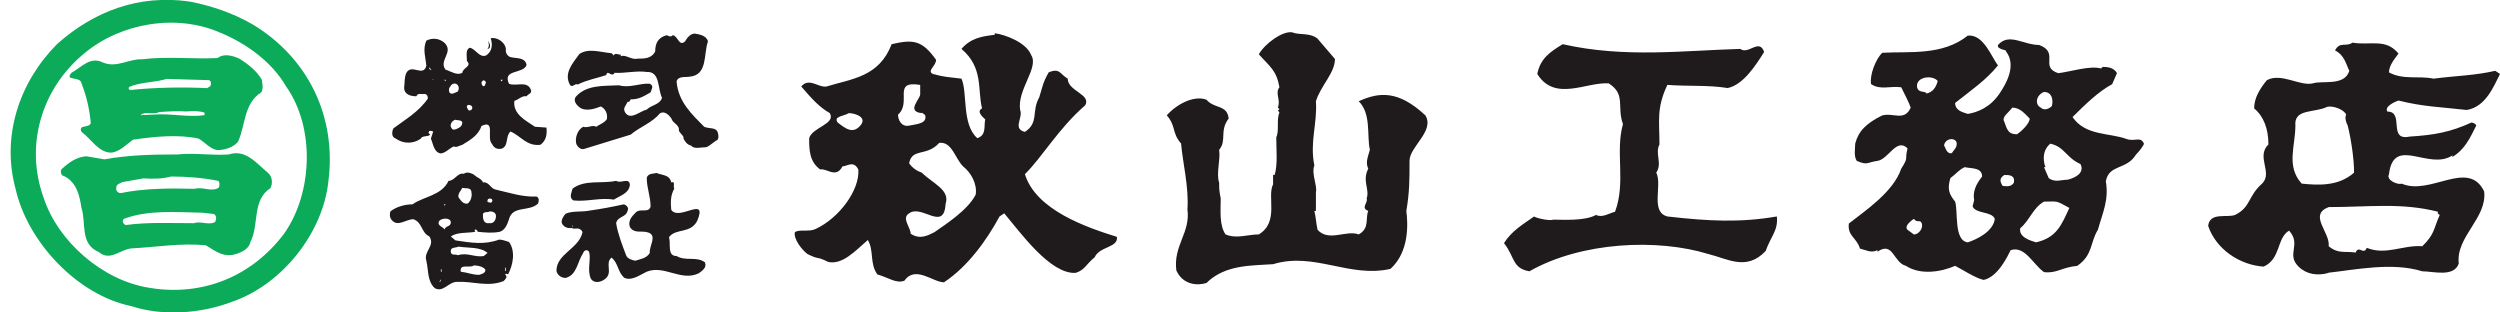 <svg 
 xmlns="http://www.w3.org/2000/svg"
 xmlns:xlink="http://www.w3.org/1999/xlink"
 width="232px" height="29px">
<path fill-rule="evenodd"  fill="rgb(31, 27, 28)"
 d="M228.912,10.206 C226.407,9.916 224.935,9.916 222.579,9.331 C222.137,9.480 221.257,9.916 221.550,10.353 C223.170,10.353 221.550,13.113 223.612,12.675 C225.968,12.530 227.439,12.240 229.351,11.370 C229.498,11.370 229.792,11.513 229.792,11.660 C229.204,12.822 228.763,13.840 227.584,14.568 L227.584,14.421 C225.376,15.875 222.137,12.530 221.697,16.167 C221.403,16.749 222.579,17.184 222.876,17.041 C225.523,18.201 229.057,14.713 230.530,17.764 C230.824,20.236 227.880,21.980 228.174,24.449 C227.733,25.759 225.820,25.177 224.790,25.177 C221.991,24.306 218.604,25.032 215.959,25.323 L216.103,25.323 C215.071,25.615 214.042,25.468 213.306,24.742 C212.128,23.582 213.602,22.708 212.424,21.399 C211.245,22.125 211.686,24.015 210.066,24.742 C207.858,24.598 205.652,23.142 204.917,20.961 C205.062,19.654 206.682,20.236 207.418,19.944 C208.890,19.218 208.596,18.201 209.920,17.041 C210.950,16.021 209.333,14.568 210.509,13.402 C210.509,11.949 210.066,10.787 209.184,10.060 C209.184,9.044 209.773,8.170 210.362,7.444 C211.686,6.717 213.452,8.025 214.630,7.736 C215.512,7.444 217.574,8.025 218.016,6.571 C217.721,5.989 217.574,5.118 216.692,4.682 C217.133,3.811 217.721,4.390 218.309,3.956 C219.930,4.245 221.403,3.519 222.579,4.973 C222.137,5.552 221.697,6.134 221.697,6.717 C223.021,7.444 224.491,7.007 225.820,7.299 C228.174,7.007 229.646,7.007 231.559,6.571 L232.000,6.863 C231.412,8.025 230.677,9.916 228.912,10.206 ZM217.868,11.660 C217.721,11.370 217.574,10.934 217.721,10.642 C217.574,10.206 216.543,9.770 215.959,9.916 C214.779,10.497 212.863,10.060 213.012,11.660 C213.012,13.549 212.128,15.437 213.602,17.041 C215.071,17.184 216.987,17.327 218.458,16.021 C218.458,14.713 218.164,12.822 217.868,11.660 ZM216.103,19.218 C214.190,19.944 216.252,21.544 216.103,22.851 C216.987,23.582 217.574,23.287 218.604,23.434 C218.899,22.708 219.343,23.724 219.638,22.998 C221.403,23.724 223.021,22.708 224.790,22.851 C225.968,21.692 225.820,21.255 226.407,19.944 C226.407,19.944 226.112,19.799 226.261,19.654 C222.876,18.780 219.782,19.218 216.103,19.218 ZM195.422,16.818 C195.718,18.563 195.127,19.728 194.685,21.326 C193.949,22.489 194.244,23.653 192.771,24.670 C191.300,24.815 190.858,25.396 189.682,25.251 C188.651,24.523 187.915,22.781 186.588,23.215 C186.293,23.799 185.413,25.687 184.088,25.976 C183.349,25.834 182.027,24.961 181.436,24.670 C180.113,25.251 178.196,25.542 176.874,24.670 C175.696,24.378 175.696,22.344 174.227,23.361 L174.227,23.215 C173.635,23.506 173.195,23.215 172.604,23.068 C172.308,22.051 171.426,21.908 171.574,20.744 C173.045,19.582 175.696,17.837 176.434,15.656 C177.168,14.494 176.726,14.930 177.020,13.767 C175.989,12.750 175.254,14.786 174.227,14.930 C173.195,15.075 173.342,15.365 172.308,14.930 C172.016,14.494 172.163,13.767 172.163,13.332 C172.458,12.168 173.195,11.440 174.665,10.714 C175.696,10.424 176.726,11.297 177.314,9.987 C177.168,9.553 176.726,8.680 176.434,8.099 C175.400,7.954 174.519,8.389 173.635,7.808 C173.489,6.937 174.077,5.482 174.665,4.899 C177.168,4.756 180.260,5.190 182.613,3.302 C184.088,3.156 184.823,5.335 185.413,6.064 C184.382,7.371 182.909,8.389 181.436,9.553 C181.436,10.277 182.174,10.424 182.613,10.570 C183.499,10.424 184.674,9.987 185.556,8.680 C186.147,7.808 187.178,6.064 186.147,4.756 C186.293,4.610 185.267,4.610 185.413,4.173 C186.443,3.009 187.768,4.173 189.237,4.173 C191.155,4.899 189.237,6.210 191.007,6.792 C192.185,6.646 193.949,6.064 194.980,6.354 L195.127,6.210 C195.422,6.210 196.157,6.210 196.452,6.792 L196.011,7.808 C194.685,8.534 193.508,9.698 192.332,10.861 C193.508,12.604 195.718,12.313 197.334,12.892 C198.072,13.185 198.660,12.604 198.956,13.332 C198.956,13.478 198.514,14.060 198.219,14.347 C197.334,15.800 195.718,15.222 195.422,16.818 ZM177.020,21.326 L177.611,21.761 C178.052,21.761 178.491,21.182 178.345,20.744 C178.196,20.309 177.905,20.744 177.611,20.309 C177.168,20.601 176.726,21.035 177.020,21.326 ZM177.905,8.099 C178.052,8.680 178.640,8.389 178.788,8.680 C179.377,8.534 179.667,8.099 179.820,7.518 C179.377,6.937 177.757,7.083 177.905,8.099 ZM180.407,13.478 C180.555,13.767 180.700,14.347 181.143,14.203 C181.291,13.913 181.584,13.767 181.584,13.332 C181.584,12.750 180.555,12.750 180.407,13.478 ZM183.204,18.563 C183.056,17.837 183.349,17.110 183.940,16.384 C183.940,15.511 182.909,15.656 182.320,15.511 C181.730,15.800 181.584,16.092 180.996,16.528 C180.700,17.546 180.851,17.982 181.436,18.710 C181.730,19.582 181.291,22.344 182.613,22.489 C183.499,22.197 184.970,21.472 185.118,20.309 C184.823,19.582 183.349,19.871 183.056,19.147 L183.204,18.563 ZM185.852,17.258 C186.147,17.258 186.588,17.401 186.883,16.966 C187.030,16.238 186.443,16.238 186.001,16.238 C185.556,16.528 185.556,16.818 185.852,17.258 ZM186.737,9.987 C186.443,10.424 185.706,10.861 186.001,11.297 C186.293,12.168 186.443,12.459 187.178,12.459 C187.622,12.168 188.356,11.440 188.356,11.004 C187.915,10.570 187.474,9.987 186.737,9.987 ZM187.474,21.182 C187.326,22.051 188.501,22.344 188.946,22.489 C190.858,22.051 191.300,20.889 192.036,19.294 C190.710,18.563 191.007,18.710 189.682,18.710 C188.651,19.294 188.356,20.456 187.474,21.182 ZM189.682,8.534 C188.946,8.825 188.799,9.698 189.386,9.987 C189.682,10.277 190.122,10.133 190.415,9.842 C190.563,9.261 190.415,8.534 189.682,8.534 ZM193.066,15.222 C191.742,14.638 191.595,13.621 190.269,13.332 C189.386,14.060 189.682,15.222 189.828,15.511 L189.682,15.511 L190.122,16.528 C190.710,16.966 191.300,16.675 191.890,16.675 C192.477,16.528 193.508,16.092 193.066,15.222 ZM158.560,23.581 C153.851,22.125 146.785,22.416 141.926,25.177 C140.307,24.885 140.601,23.869 139.570,22.561 C140.307,21.399 141.337,20.818 142.368,20.088 C142.516,20.236 143.839,20.527 144.133,20.382 C145.017,20.382 147.078,20.527 148.110,19.945 C148.698,20.236 149.286,19.799 149.874,19.654 C150.904,16.891 149.874,14.128 150.611,11.513 C150.021,9.916 150.904,8.750 149.286,7.736 C147.225,7.588 144.280,9.480 142.659,6.863 C142.957,5.407 143.839,4.826 145.017,4.100 C150.757,5.407 156.351,4.682 161.504,4.538 C162.241,5.116 163.269,3.519 163.711,4.826 C162.975,5.990 161.797,7.878 160.325,8.170 C158.560,7.878 156.645,8.025 154.732,7.878 C153.702,10.060 153.998,11.223 153.998,13.402 C153.556,14.276 154.290,15.147 153.702,16.021 C154.290,17.184 153.112,19.654 154.732,20.088 C158.560,20.527 161.504,20.672 164.891,20.088 C165.037,21.399 164.302,21.980 163.858,23.285 C162.094,25.177 160.325,24.013 158.560,23.581 ZM130.509,19.572 C130.656,20.735 130.804,23.350 129.036,24.952 C125.208,25.823 121.972,23.350 118.143,24.516 C116.230,24.661 113.728,24.516 111.961,26.258 C111.076,26.547 109.752,26.405 109.164,25.097 C108.868,22.769 110.488,21.609 110.194,19.427 C110.341,17.391 109.752,15.067 109.605,13.321 C108.721,12.305 109.164,11.724 108.278,10.705 C109.164,9.686 110.784,8.815 111.961,9.252 C112.696,10.124 113.875,9.686 114.022,10.997 C113.137,12.159 113.875,13.031 113.137,13.903 C113.283,14.776 112.843,16.084 113.137,16.955 C113.137,17.538 113.137,17.683 113.283,18.410 C113.283,19.572 113.137,20.880 113.728,21.754 C114.756,22.190 115.786,21.754 116.818,21.754 C118.732,20.589 117.555,18.264 118.143,17.102 L118.143,16.229 L118.291,16.229 C118.583,15.211 118.437,13.903 118.437,12.739 C118.732,12.159 118.437,11.142 118.732,10.413 L118.583,10.269 L118.732,10.124 L118.583,9.979 C118.879,9.252 118.291,8.670 118.732,8.089 C118.437,6.488 117.848,6.200 116.818,5.035 C117.406,4.021 119.025,2.855 119.909,3.000 C120.646,3.291 121.528,3.000 122.265,3.584 L123.883,5.474 C123.883,6.779 122.561,7.945 122.117,9.396 C122.265,11.433 121.528,13.176 121.972,15.359 C121.676,16.084 122.265,17.246 122.117,17.830 L122.117,19.572 L121.972,19.572 C122.117,20.154 122.117,20.589 122.265,21.317 C123.297,22.481 124.914,21.317 126.091,21.754 C127.124,21.171 126.682,20.300 126.974,19.572 C126.239,19.282 126.974,18.845 126.828,18.410 C127.124,17.538 126.388,16.810 126.974,15.649 C126.682,15.067 126.974,14.483 127.124,13.903 C126.828,12.593 127.269,10.560 126.091,9.396 C128.004,8.524 129.773,8.378 132.275,10.705 C133.157,12.159 130.804,13.612 130.804,14.922 C130.804,16.663 130.804,17.830 130.509,19.572 ZM99.821,25.323 C97.466,25.468 94.669,21.544 93.196,19.799 L92.755,20.088 C91.579,22.270 89.812,24.742 87.603,26.197 C86.573,26.197 84.953,24.598 83.924,26.051 C83.188,26.341 82.451,25.758 81.421,25.468 C80.684,24.450 81.127,23.288 80.538,22.270 C79.359,23.288 78.183,24.598 76.857,24.306 C75.680,23.725 76.120,24.161 74.944,23.582 C74.355,23.142 73.618,22.125 73.765,21.544 C74.207,21.253 75.090,21.544 75.680,21.253 C77.886,20.236 79.802,17.618 79.653,15.728 C79.212,14.858 78.623,15.437 78.183,15.437 C77.593,16.599 76.710,15.583 76.120,15.728 C75.090,15.003 75.090,13.840 75.090,12.822 C75.385,11.804 77.593,11.514 77.005,10.497 C75.975,9.915 75.238,9.044 74.355,8.025 C75.090,7.154 75.975,8.171 76.710,8.025 C79.066,7.299 81.568,7.154 82.746,4.099 C84.659,3.664 85.543,3.664 86.867,5.553 C86.867,6.133 85.984,6.571 86.573,6.863 C87.603,7.154 88.044,7.154 89.224,7.299 C89.812,8.606 89.224,11.514 90.694,12.822 C91.579,12.530 91.283,11.660 91.431,11.078 C91.283,10.934 90.547,10.352 91.135,10.061 C90.694,8.316 91.283,6.284 89.224,4.537 C90.106,3.519 91.135,3.373 92.314,3.228 L92.314,3.084 C93.344,3.228 95.259,3.956 95.698,5.119 C96.436,6.284 94.375,8.316 94.669,10.206 C94.965,10.934 93.932,11.949 95.111,12.240 C96.436,11.370 95.698,10.352 96.436,9.044 C96.730,8.171 96.730,7.737 97.318,6.716 C98.350,6.284 98.350,6.863 99.085,7.299 C99.085,8.463 101.294,8.751 100.706,9.770 C98.203,11.949 96.730,14.568 95.111,16.164 C96.143,19.508 100.852,21.108 103.649,21.980 C103.796,22.998 102.029,22.851 101.589,23.871 C100.706,24.598 100.706,25.032 99.821,25.323 ZM78.771,10.497 C78.330,10.787 77.298,10.787 77.739,11.370 C78.476,11.949 79.212,12.530 79.947,11.514 C80.391,10.787 79.212,10.497 78.771,10.497 ZM85.837,10.641 C85.690,10.641 85.543,10.352 85.543,10.497 C84.071,10.352 85.395,9.187 85.395,8.751 L85.395,7.880 C82.746,7.444 84.659,9.479 83.334,10.641 C83.334,11.078 83.628,11.804 84.365,11.660 C84.953,11.514 86.132,11.514 85.837,10.641 ZM89.371,15.437 C88.633,14.711 88.340,13.113 87.162,13.258 C85.984,14.568 84.659,13.694 84.365,15.148 C84.659,15.583 85.101,15.875 85.543,16.021 C86.573,17.041 88.192,17.618 87.750,18.927 C87.603,21.544 85.543,18.927 84.365,19.799 C83.628,20.236 84.513,21.108 84.513,21.692 C85.395,22.270 86.132,21.835 86.719,21.544 C87.750,20.818 89.812,19.508 90.547,18.056 C90.694,17.041 90.106,16.021 89.371,15.437 ZM65.557,13.657 C65.061,13.657 64.423,13.876 64.137,13.512 C63.783,13.439 63.571,13.150 63.427,12.855 C63.499,12.638 63.144,12.421 63.001,12.130 C63.072,11.548 62.432,11.476 62.292,10.967 C62.078,10.677 61.650,10.241 61.225,10.531 C60.515,11.403 59.380,11.765 58.526,12.494 C57.107,12.929 55.686,13.367 54.267,13.803 C53.910,13.946 53.625,13.657 53.483,13.367 C53.343,12.855 53.555,12.060 54.123,11.765 C54.549,11.913 54.975,11.548 55.331,11.765 C55.616,11.548 56.114,11.403 56.324,11.041 C56.398,10.531 56.181,10.097 55.757,9.879 C55.189,10.097 54.337,10.386 53.768,9.951 C53.483,9.733 53.199,9.368 53.413,9.006 C54.408,7.841 56.041,7.989 57.460,7.915 C58.386,8.205 59.380,7.698 60.302,7.770 C60.729,7.989 60.445,8.279 60.374,8.571 C59.735,8.934 59.309,9.223 58.526,9.223 C58.455,9.298 58.455,9.515 58.242,9.441 C58.102,9.807 57.746,10.024 58.029,10.461 C58.526,11.186 59.380,10.313 60.018,10.168 C60.445,9.733 61.225,9.733 61.438,9.077 C61.014,8.279 61.294,6.609 60.018,6.679 C59.096,6.534 57.887,6.826 57.035,6.754 C56.751,7.260 56.398,6.391 56.254,6.971 C55.403,7.260 54.478,7.405 53.625,7.841 C53.343,7.698 53.199,8.133 52.916,7.915 C52.278,6.826 53.129,5.881 53.768,5.009 C54.621,4.429 55.757,4.862 56.751,4.936 L56.966,5.152 C57.035,4.862 57.391,5.079 57.604,5.079 L57.604,5.227 C58.029,5.009 58.598,5.591 59.167,5.442 C59.807,5.442 60.445,5.442 60.801,4.790 C60.801,3.990 61.084,3.482 61.866,3.265 C62.078,3.339 62.222,3.482 62.432,3.265 C62.931,3.339 63.001,4.355 63.571,3.844 C63.783,3.482 64.067,3.118 64.492,3.118 C64.848,3.193 65.557,3.265 65.700,3.844 C65.273,5.009 65.700,6.971 63.996,7.116 C63.571,7.188 62.931,7.042 62.788,7.553 C62.931,9.441 64.208,10.605 65.346,11.765 C65.842,11.986 66.481,11.765 66.624,12.348 C66.696,12.638 66.696,12.855 66.553,13.005 C66.339,13.075 65.913,13.512 65.557,13.657 ZM53.199,18.600 C52.773,18.308 53.058,17.874 53.129,17.510 C54.267,16.638 55.828,17.074 57.177,16.783 C57.604,17.074 58.385,16.421 58.455,17.144 C58.385,17.945 57.532,18.163 56.966,18.526 C55.687,18.308 54.478,18.743 53.199,18.600 ZM54.692,19.545 C55.757,19.398 56.894,19.181 57.887,18.963 C58.173,19.036 58.386,19.326 58.242,19.545 C58.102,20.200 57.319,20.053 57.178,20.706 C57.319,21.653 57.746,22.743 58.102,23.686 C58.242,24.050 58.669,24.124 58.953,24.196 C59.380,24.050 60.018,23.979 60.302,23.469 C60.231,22.815 61.014,21.870 60.160,21.577 C59.522,21.362 58.881,21.726 58.455,21.070 C58.242,20.488 58.669,20.053 58.953,19.763 C59.380,19.253 60.160,19.834 60.374,19.181 C60.374,18.236 60.018,17.436 60.018,16.491 C60.160,16.055 60.657,16.129 60.941,16.055 C61.438,16.274 62.149,16.199 62.292,16.928 C62.718,16.783 62.432,17.289 62.574,17.510 C62.222,18.091 62.222,18.818 62.292,19.470 C63.002,20.562 65.700,18.091 64.706,20.488 C64.067,21.726 62.718,21.145 62.078,22.016 C62.292,22.596 61.866,23.760 62.788,23.760 C63.643,24.269 64.636,23.760 65.416,24.343 C65.630,24.848 65.132,25.141 64.848,25.359 C63.215,26.157 61.650,24.560 60.018,25.214 C59.380,25.505 58.669,26.084 57.958,25.793 C57.319,25.285 57.391,24.414 56.751,23.907 C56.113,24.414 56.894,25.285 56.181,25.867 C55.828,26.157 55.189,26.375 54.834,25.867 C54.478,25.068 54.834,24.196 54.692,23.469 C54.621,23.103 54.196,23.177 54.123,23.469 C53.555,24.343 53.555,25.505 52.491,25.793 C52.063,25.793 51.709,25.505 51.638,25.141 C51.638,23.543 53.698,23.103 54.052,21.577 C54.052,21.362 53.698,21.145 53.483,21.215 L53.129,21.215 L53.129,21.145 C52.772,21.215 52.347,21.145 52.134,20.706 C52.063,20.417 52.278,20.053 52.491,19.834 C53.129,19.545 53.980,19.691 54.692,19.545 ZM53.129,21.070 L53.129,20.927 L53.058,20.927 L53.129,21.070 ZM47.375,12.203 C46.879,12.639 47.233,13.585 46.523,13.803 C46.167,13.876 45.811,13.729 45.670,13.367 C45.103,12.856 46.027,11.041 44.678,11.695 C44.392,12.566 43.612,13.005 42.901,13.439 C42.617,13.512 42.334,13.729 42.119,13.585 C41.624,13.803 41.408,14.165 40.912,14.239 C40.275,14.165 40.202,13.367 39.989,12.856 L40.202,12.203 C39.989,12.130 39.776,12.060 39.776,12.349 L39.920,12.494 C39.776,12.712 39.137,12.566 39.066,12.856 C38.357,13.367 37.433,13.367 36.722,12.856 C36.295,12.712 36.366,12.203 36.510,11.913 C37.574,11.113 38.853,10.386 39.705,9.151 C39.705,8.934 39.635,8.715 39.350,8.715 C39.137,8.789 38.782,8.572 38.640,8.934 C38.142,8.934 37.504,8.789 37.504,8.134 C37.574,7.624 37.504,7.189 37.717,6.754 C38.214,5.881 39.278,7.189 39.564,6.100 C39.493,5.299 39.210,4.572 39.564,3.773 C40.131,3.481 40.771,3.553 41.268,3.989 C42.119,4.862 40.699,5.591 41.340,6.462 C41.834,6.609 42.405,7.041 42.901,6.754 C42.974,6.245 43.825,6.172 43.329,5.659 C43.329,5.151 43.185,4.572 43.612,4.429 C44.181,4.572 44.463,5.374 45.103,5.151 C45.670,4.791 45.742,4.136 45.530,3.553 C46.027,3.411 46.879,3.844 46.949,4.572 C46.879,4.862 47.092,5.227 47.375,5.299 C47.944,5.442 48.725,5.299 48.867,6.025 C48.582,6.896 46.595,6.391 47.233,7.770 C47.874,8.061 49.009,7.406 49.294,8.424 C49.294,8.715 49.009,8.715 48.867,8.934 C48.441,8.860 48.158,9.223 47.731,9.368 C47.590,10.605 48.797,11.187 49.648,11.765 L50.714,11.839 C50.786,12.566 50.642,13.075 50.146,13.439 C48.867,13.585 48.372,12.639 47.375,12.203 ZM39.847,6.245 C39.776,6.462 39.989,6.462 40.060,6.533 L39.847,6.245 ZM40.202,7.334 L40.131,7.334 L40.202,7.406 L40.202,7.334 ZM41.340,7.406 L41.198,7.406 L41.408,7.553 L41.340,7.406 ZM41.764,8.061 C41.624,8.205 41.624,8.498 41.764,8.641 C41.978,8.789 42.263,8.572 42.476,8.498 C42.831,7.915 42.119,7.406 41.764,8.061 ZM42.263,11.113 C41.978,11.187 41.764,11.476 41.834,11.765 C41.978,12.060 42.050,12.060 42.334,11.986 C42.617,11.839 42.901,11.765 42.901,11.330 C42.760,11.113 42.476,11.187 42.263,11.113 ZM43.329,9.951 C43.398,10.097 43.469,10.313 43.612,10.242 C43.754,10.242 43.825,10.097 43.825,10.025 C43.896,9.734 43.255,9.586 43.329,9.951 ZM44.818,7.477 C44.606,7.624 44.678,7.841 44.818,7.989 C45.032,8.061 45.032,7.770 45.103,7.624 C45.032,7.553 44.961,7.406 44.818,7.477 ZM46.452,7.406 L46.523,7.553 L46.666,7.406 L46.452,7.406 ZM45.246,4.498 C45.459,4.355 45.318,3.919 45.318,3.772 C45.388,3.989 45.599,4.281 45.388,4.498 C45.318,4.498 45.246,4.572 45.246,4.498 ZM38.285,18.962 C39.279,18.236 40.984,18.163 41.624,16.784 C42.189,16.784 42.476,15.984 43.043,16.129 C43.329,15.908 43.682,16.056 43.969,16.198 C44.251,16.491 44.678,16.563 44.819,16.927 C45.388,16.857 45.459,17.436 45.957,17.583 C47.233,17.874 48.513,18.308 49.791,18.236 C50.074,18.382 50.004,18.672 49.933,18.891 C49.080,19.690 47.589,19.036 47.233,20.344 C47.092,20.783 46.879,21.362 46.381,21.508 C45.670,21.652 45.032,21.577 44.322,21.508 C44.322,21.362 44.110,21.215 44.039,21.362 L44.110,21.508 C43.398,21.652 42.476,21.508 41.834,21.943 L42.263,22.307 C43.682,22.525 44.961,22.742 46.310,22.235 C46.666,22.235 46.949,22.379 47.233,22.451 C47.874,23.324 47.589,24.633 47.162,25.432 C47.092,25.505 46.949,25.285 46.879,25.505 C47.162,25.650 46.879,25.941 46.738,26.084 C45.246,26.667 43.896,26.084 42.405,26.157 C41.624,26.157 41.127,27.176 40.346,26.740 C39.635,26.084 39.776,25.068 39.564,24.195 C39.279,23.324 40.416,22.814 39.847,21.943 C39.066,21.577 39.210,20.634 38.357,20.344 C37.646,20.344 36.865,21.145 36.295,20.344 C36.154,20.126 36.154,19.907 36.226,19.617 C36.793,19.181 37.574,18.962 38.285,18.962 ZM45.670,18.526 C45.599,18.382 45.246,18.382 45.246,18.600 C45.174,18.819 45.388,18.743 45.530,18.819 C45.599,18.819 45.742,18.672 45.670,18.526 ZM44.819,20.053 C44.819,20.417 44.961,20.783 45.388,20.706 C45.812,20.783 46.026,20.417 46.026,20.053 C46.026,19.690 45.670,19.617 45.459,19.617 C45.246,19.762 44.748,19.545 44.819,20.053 ZM43.398,18.891 C43.682,18.672 43.825,18.236 43.754,17.874 C43.754,17.364 43.255,17.509 42.901,17.436 C42.760,17.729 42.476,17.946 42.547,18.308 C42.760,18.600 42.974,18.962 43.398,18.891 ZM46.879,25.141 L46.949,25.141 L46.949,24.848 L46.879,24.848 L46.879,25.141 ZM41.198,18.962 L41.268,19.108 C41.268,19.036 41.340,19.036 41.340,18.962 L41.198,18.962 ZM42.760,25.215 C43.398,25.285 43.825,25.505 44.463,25.505 C44.678,25.432 45.103,25.359 45.032,24.995 C44.748,24.707 44.322,24.633 43.969,24.633 C43.612,24.922 42.617,24.414 42.760,25.215 ZM41.834,23.396 C41.906,23.760 42.263,23.543 42.476,23.686 C43.398,23.396 44.039,23.907 44.891,23.760 L45.246,23.469 C44.536,22.887 43.469,23.031 42.547,22.887 C42.263,23.031 41.765,22.887 41.834,23.396 ZM40.842,26.157 C40.842,26.084 40.984,26.013 40.912,25.941 L40.771,26.157 L40.842,26.157 ZM40.984,25.215 L40.984,24.995 L40.912,24.995 L40.912,25.215 L40.984,25.215 ZM41.268,21.289 C41.340,20.927 41.834,21.069 41.834,20.634 C41.834,20.200 41.054,20.200 40.771,20.489 C40.486,20.927 41.127,21.069 41.268,21.289 Z"/>
<path fill-rule="evenodd"  fill="rgb(11, 171, 90)"
 d="M30.466,16.896 C29.944,21.623 26.195,26.411 21.520,28.010 C18.694,29.091 15.118,29.376 12.175,28.405 C7.156,27.379 2.538,22.420 1.443,17.520 C0.115,12.623 1.791,7.609 5.309,4.077 C8.713,1.056 12.867,-0.539 17.598,0.144 C19.677,0.545 21.637,1.227 23.425,2.253 C28.560,5.332 31.272,10.797 30.466,16.896 ZM26.541,8.008 C25.273,5.787 22.849,4.019 20.483,3.052 C16.385,1.227 11.194,2.139 7.847,4.933 C3.809,8.236 2.308,13.534 4.039,18.321 C5.367,22.420 9.521,26.012 13.792,26.697 C18.753,27.551 23.369,25.671 26.367,21.680 C29.023,17.921 29.254,11.824 26.541,8.008 ZM23.252,22.421 C23.138,23.049 22.502,23.390 21.925,23.563 C20.771,23.961 19.964,23.277 19.099,22.762 C16.791,22.534 14.483,22.935 12.233,23.049 C11.194,23.105 10.213,24.303 9.173,23.390 C7.386,22.649 8.021,20.712 7.560,19.288 C7.386,18.150 7.098,16.783 5.769,16.267 C5.654,16.154 5.598,15.872 5.713,15.698 C6.406,15.072 7.098,14.559 8.021,14.503 L9.692,14.788 C11.887,14.388 14.136,14.333 16.444,14.333 C18.060,14.162 19.617,14.445 21.232,14.333 C22.791,13.818 23.773,15.131 24.868,16.040 C25.273,16.381 25.329,17.010 25.098,17.466 C23.368,18.548 24.060,20.885 23.252,22.421 ZM11.656,20.885 C13.734,20.599 15.868,20.712 18.001,20.712 C18.637,20.483 19.387,20.941 19.964,20.599 C20.079,20.370 20.135,20.031 19.847,19.858 L18.812,19.743 C16.327,19.687 13.734,19.460 11.482,20.314 C11.310,20.541 11.425,20.768 11.656,20.885 ZM20.252,16.783 C18.812,16.496 17.367,16.381 15.868,16.381 C15.058,16.608 14.136,16.608 13.329,16.552 L11.367,16.895 C11.137,17.010 10.733,17.123 10.790,17.466 C10.733,17.694 10.963,17.921 11.194,17.921 C13.386,17.466 15.752,17.466 18.060,17.520 C18.868,17.295 19.617,17.865 20.310,17.406 C20.367,17.239 20.426,16.951 20.252,16.783 ZM22.097,13.134 C21.696,13.647 21.002,13.876 20.310,13.932 C19.558,13.932 19.040,13.192 18.405,12.849 C16.445,12.452 14.309,12.679 12.347,12.962 C11.715,13.417 11.137,14.046 10.387,14.161 C9.174,14.218 8.482,12.908 7.616,12.280 C7.443,12.109 7.443,11.824 7.733,11.765 C7.964,11.710 8.308,11.710 8.425,11.426 C8.308,10.117 8.021,8.918 7.560,7.722 C7.443,7.040 5.943,7.551 6.636,6.755 C7.560,6.242 8.366,5.216 9.521,5.786 C10.790,6.356 11.944,5.444 13.213,5.499 C15.463,5.216 17.945,5.499 20.195,5.386 C20.771,4.932 21.579,5.157 22.214,5.444 C22.963,5.901 23.830,6.583 24.291,7.382 C24.350,7.778 24.464,8.235 24.233,8.577 C22.619,9.602 22.791,11.598 22.097,13.134 ZM14.368,10.629 C15.926,10.514 17.484,10.912 18.982,10.686 L18.982,10.456 C18.522,10.286 17.888,10.286 17.311,10.344 C16.445,10.286 15.579,10.344 14.772,10.400 C14.194,10.686 13.444,10.286 13.041,10.686 L14.368,10.629 ZM19.388,7.437 L15.463,7.323 C14.368,7.665 13.041,7.608 12.002,8.062 C11.887,8.178 11.944,8.349 12.117,8.349 C14.368,8.122 16.791,8.062 19.214,8.178 L19.501,8.008 C19.617,7.836 19.617,7.495 19.388,7.437 Z"/>
</svg>